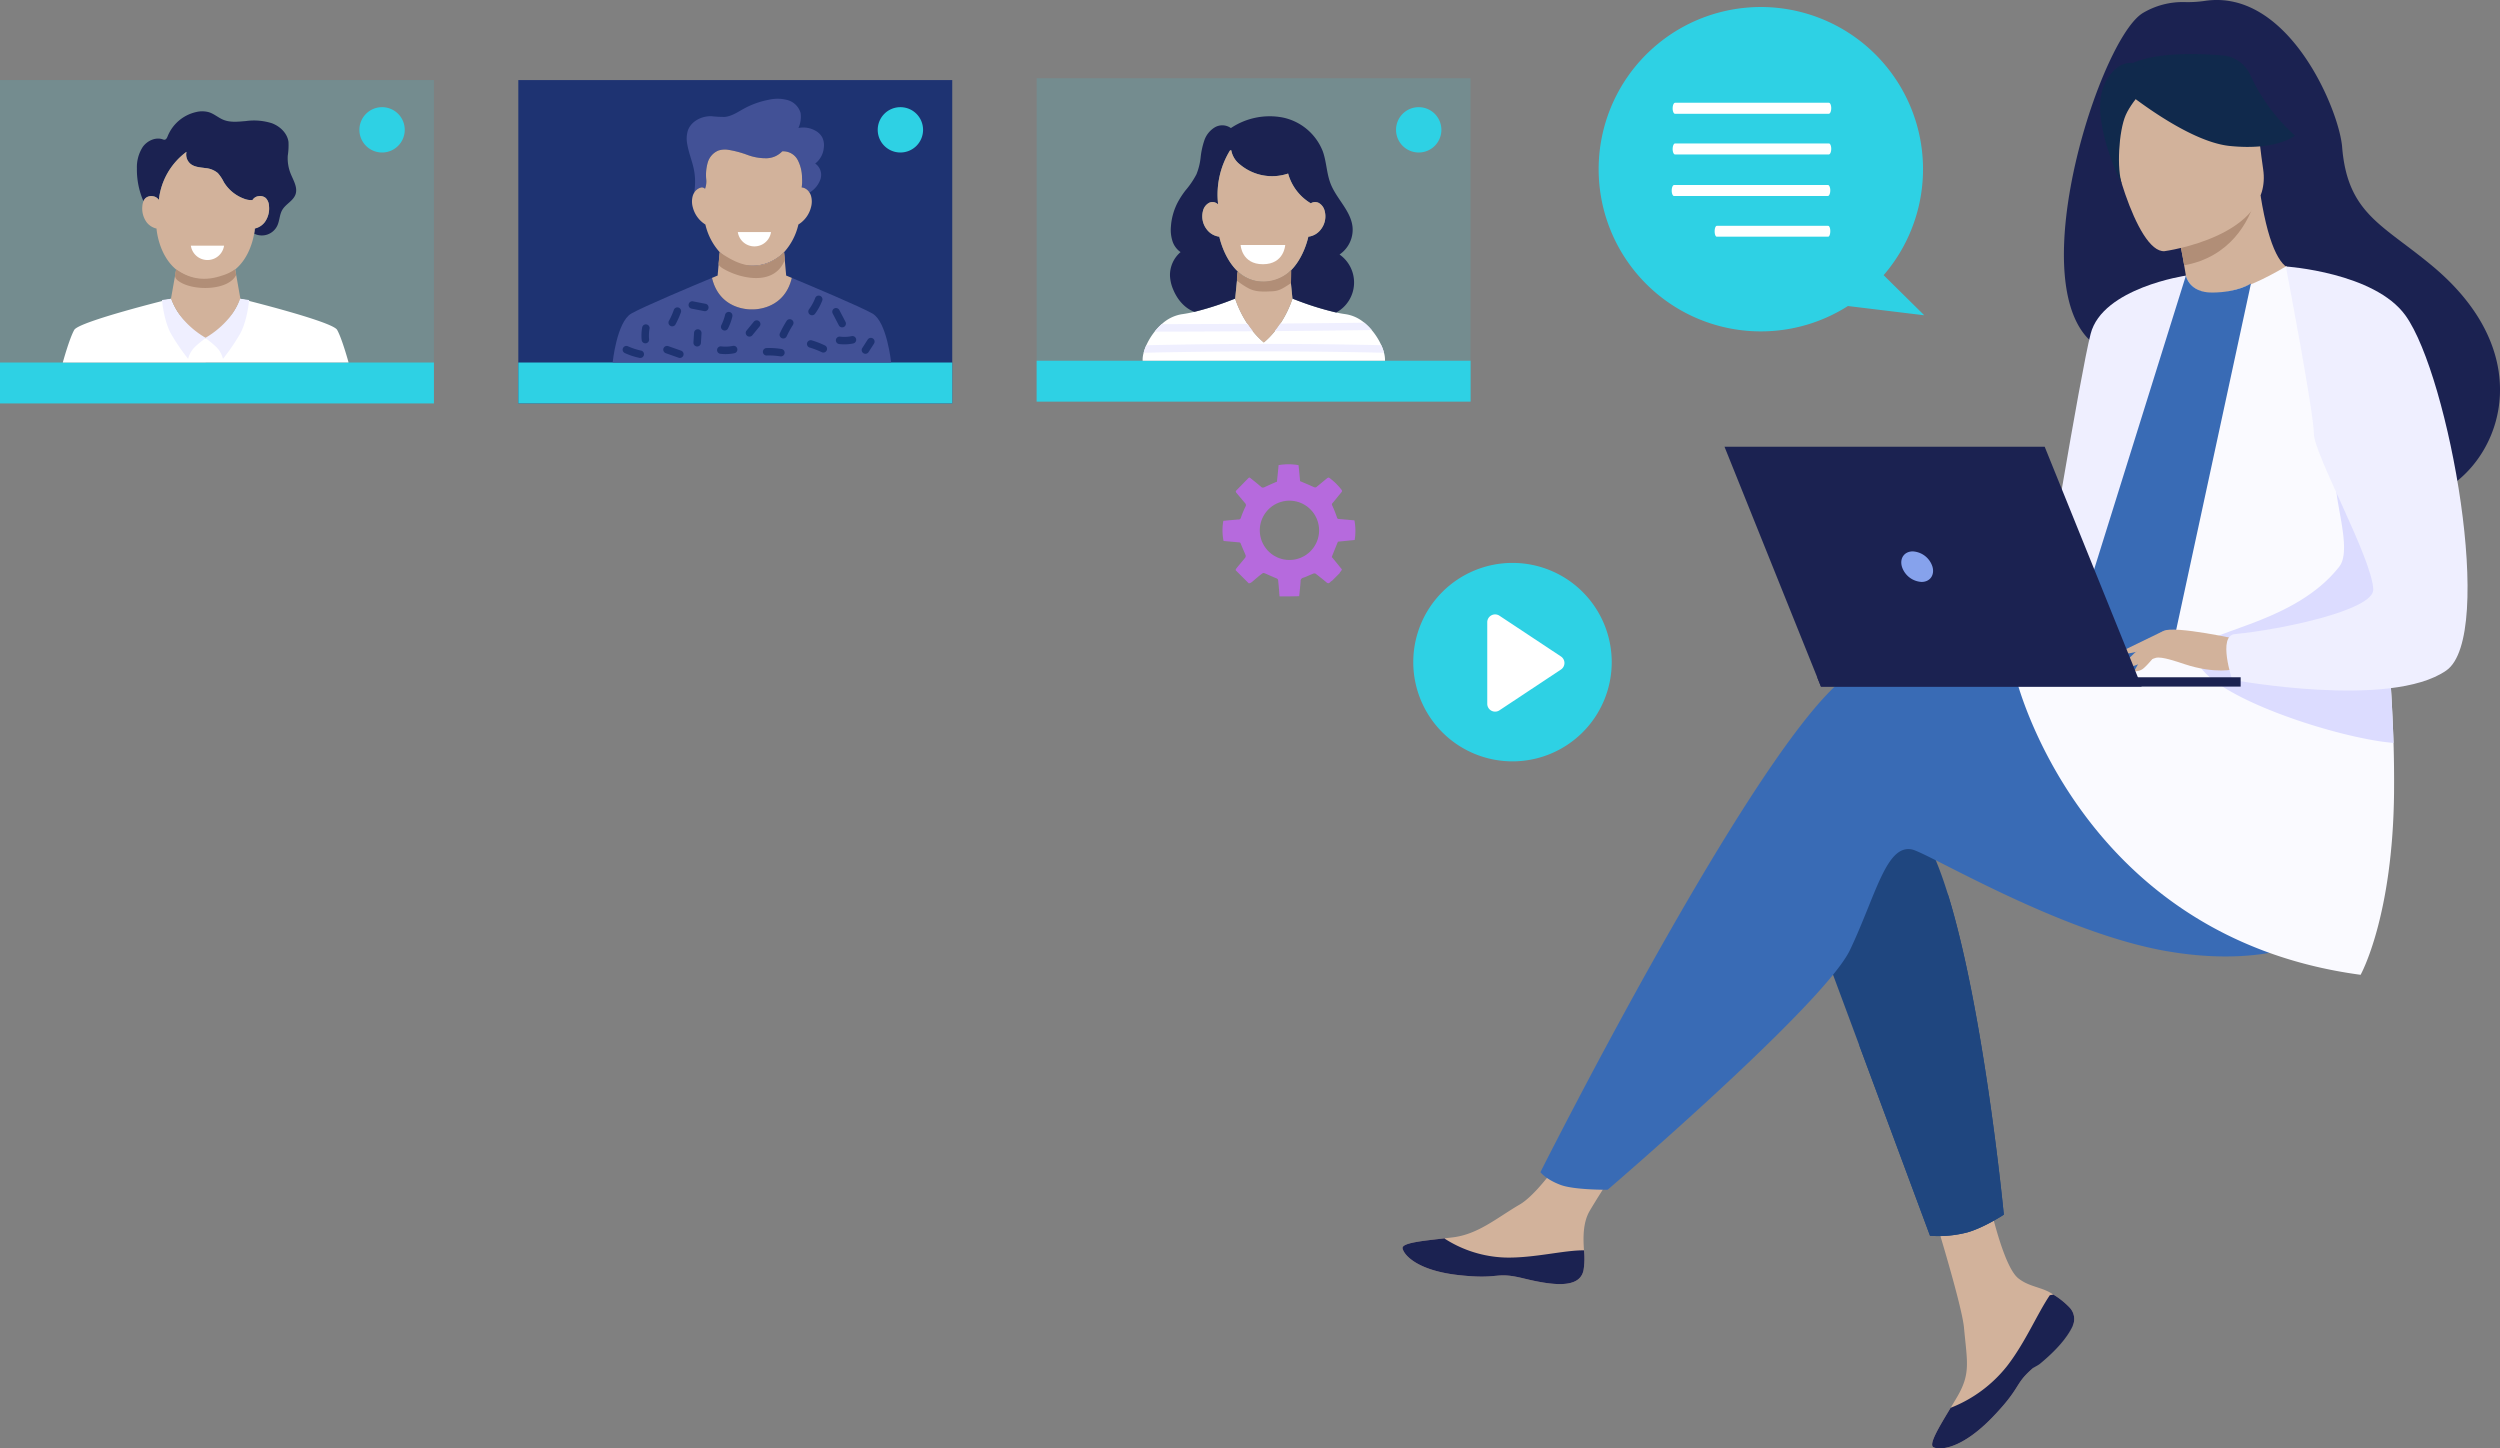 <svg xmlns="http://www.w3.org/2000/svg" xmlns:xlink="http://www.w3.org/1999/xlink" width="872.064" height="505.231" viewBox="0 0 872.064 505.231">
  <rect x="0" y="0" width="872.064" height="505.231" fill="#808080" stroke="none"/>
  <defs>
    <clipPath id="clip-path">
      <rect id="Rectangle_148406" data-name="Rectangle 148406" width="872.064" height="505.231" fill="none"/>
    </clipPath>
    <clipPath id="clip-path-2">
      <rect id="Rectangle_148405" data-name="Rectangle 148405" width="872.066" height="505.231" fill="none"/>
    </clipPath>
    <clipPath id="clip-path-3">
      <rect id="Rectangle_148397" data-name="Rectangle 148397" width="151.366" height="112.785" fill="none"/>
    </clipPath>
    <clipPath id="clip-path-4">
      <rect id="Rectangle_148401" data-name="Rectangle 148401" width="46.356" height="46.09" fill="none"/>
    </clipPath>
  </defs>
  <g id="Group_170876" data-name="Group 170876" clip-path="url(#clip-path)">
    <g id="Group_170875" data-name="Group 170875">
      <g id="Group_170874" data-name="Group 170874" clip-path="url(#clip-path-2)">
        <path id="Path_88228" data-name="Path 88228" d="M923.641,577.874a5.8,5.8,0,0,1,1.035,6.209c0,.009-.307.091-.317.1-1.5,4.138-6.143,8.69-11.889,13.305-.735.593-1.388,1.132-1.957,1.631-.15.132-.3.262-.44.394-.116.1-.228.208-.339.305-5.358,4.941-3.342,6.072-12.97,16.1-10.978,11.422-18.536,11.628-20.687,10.587-1.819-.887,1.878-6.945,5.972-13.754.2-.328.393-.661.6-.993.546-.9,1.088-1.825,1.629-2.734,4.8-8.195,3.567-12.041,2.43-24.236-.925-9.91-15.419-55.367-15.419-55.367l21.039-3.624s6.336,36.2,13.316,41.771c3.732,2.971,7.91,3.009,11.5,5.212q.38.229.746.472a27.613,27.613,0,0,1,5.756,4.625" transform="translate(-201.619 -121.671)" fill="#d2b29b"/>
        <path id="Path_88229" data-name="Path 88229" d="M924.94,592.161a5.8,5.8,0,0,1,1.035,6.209.044.044,0,0,1-.015.031c-1.834,4.134-5.886,8.674-11.441,13.274-.726.6-2.137,1.214-2.707,1.731-.15.132-.3.262-.44.394-.116.1-.228.208-.339.305-5.358,4.941-3.342,6.072-12.97,16.1-10.978,11.422-18.536,11.628-20.687,10.587-1.819-.887,1.878-6.945,5.972-13.754a46.789,46.789,0,0,0,19.569-14.42c6.37-8.129,10.7-18.489,15.029-24.85l1.238-.231a27.62,27.62,0,0,1,5.756,4.626" transform="translate(-202.918 -135.958)" fill="#1b2251"/>
        <path id="Path_88230" data-name="Path 88230" d="M699.678,562.806c-1.3,6.494-10.556,5.411-20.9,2.884s-7.884.477-22.6-1.152S637,557.42,636.551,555.231c-.4-1.941,6.871-2.626,14.672-3.525.981-.11,1.966-.231,2.951-.353,8.807-1.105,15.257-6.788,23.258-11.456,7.578-4.421,18.886-22.435,18.886-22.435l20.186,1.6s-10.593,16.089-14.689,23.084c-2.41,4.114-2.282,9.554-1.982,13.755a25.892,25.892,0,0,1-.155,6.905" transform="translate(-147.297 -119.743)" fill="#d2b29b"/>
        <path id="Path_88231" data-name="Path 88231" d="M678.781,576c-10.342-2.527-7.884.477-22.6-1.152S637,567.73,636.551,565.542c-.4-1.942,6.872-2.627,14.672-3.526l.073.15a41.492,41.492,0,0,0,21.079,6.552c9.986.242,20.563-2.619,27.458-2.507a25.86,25.86,0,0,1-.155,6.905c-1.3,6.495-10.556,5.411-20.9,2.884" transform="translate(-147.297 -130.053)" fill="#1b2251"/>
        <path id="Path_88232" data-name="Path 88232" d="M819.336,398.785l18.87,50.776,24.635,66.3a39.9,39.9,0,0,0,13.088-1.2c5.894-1.7,12.657-6.161,12.657-6.161s-6.84-71.187-19.6-112.05c-3.27-10.489-6.936-18.974-10.979-23.749-19.783-23.38-38.67,26.081-38.67,26.081" transform="translate(-189.598 -84.793)" fill="#1f467f"/>
        <path id="Path_88233" data-name="Path 88233" d="M810.7,300.556c10.741-3.465,38.767-.054,69.166,5.449a20.622,20.622,0,0,0,21.291-9.614l76.5-5.974s30.477,60.579,7.749,91.351c-13.28,17.979-40.32,21.966-67.669,17.251-37.493-6.464-83.559-34.411-89.053-35.509-8.993-1.8-12.59,16.187-21.583,35.073s-84.536,83.636-84.536,83.636-11.61.115-16.406-1.684c-5.158-1.934-7.045-4.446-7.045-4.446S782.822,309.549,810.7,300.556" transform="translate(-161.779 -67.204)" fill="#396bb5"/>
        <path id="Path_88234" data-name="Path 88234" d="M1046.813,325.195c-.329,43.96-11.673,64.156-11.673,64.156C936.647,376.139,914.854,285.56,914.854,285.56c20.378-.385,28.823-13.031,28.823-13.031l82.9-52.892,5.038-3.215,5.185-3.307s1.551,8.378,3.442,21.884a690.781,690.781,0,0,1,6.385,73.462c.158,5.547.226,11.139.181,16.732" transform="translate(-211.701 -49.316)" fill="#fafaff"/>
        <path id="Path_88235" data-name="Path 88235" d="M956.586,123.83c27.243,15,82.51,46.1,82.8,45.9,0,0,20.314,7.655,31.838,0,19.207-12.756,29.508-47.086-5.618-76.631-17.519-14.734-29.965-18.321-31.856-41.848C1032.715,38.432,1015.133-3.978,985.934.3a40.589,40.589,0,0,1-7.056.428,27.128,27.128,0,0,0-14.613,3.8c-16.408,9.769-48.52,113.492-7.679,119.3" transform="translate(-216.758 0)" fill="#1b2251"/>
        <path id="Path_88236" data-name="Path 88236" d="M991.235,131.6c-.12.078,13.4,4.695,22.447.69,8.508-3.76,14.952-17.756,14.826-17.764-3.87-.179-8.286-6.368-11.39-25.762l-1.649.591-27.706,9.969s2.007,8.891,3.306,17.355c1.092,7.106,1.68,13.915.167,14.92" transform="translate(-228.573 -20.541)" fill="#d2b29b"/>
        <path id="Path_88237" data-name="Path 88237" d="M987.763,99.506s1.1,4.8,2.719,13.758c15.915-2.865,22.747-15.124,24.988-23.727Z" transform="translate(-228.573 -20.719)" fill="#b18e77"/>
        <path id="Path_88238" data-name="Path 88238" d="M976.534,93.912s37.909-5.087,34.376-28.646-1.018-40.082-25.371-37.83-27.7,11.946-28.431,20.1,9.474,47.1,19.425,46.38" transform="translate(-221.471 -6.301)" fill="#d2b29b"/>
        <path id="Path_88239" data-name="Path 88239" d="M958.917,33.992s24.268,20.913,40.774,22.6,22.755-3.612,22.755-3.612a64.449,64.449,0,0,1-15.583-21.113,11.616,11.616,0,0,0-9.57-6.844c-11.786-1.018-34.13-1.482-38.377,8.971" transform="translate(-221.898 -5.674)" fill="#10294c"/>
        <path id="Path_88240" data-name="Path 88240" d="M972.754,33.041s-8.119,7.849-10.675,13.671c-2.467,5.618-3.207,19.056-1.243,24.393,0,0-12.648-24.6-5.487-36.544,7.593-12.671,17.4-1.52,17.4-1.52" transform="translate(-220.564 -6.596)" fill="#10294c"/>
        <path id="Path_88241" data-name="Path 88241" d="M950.748,194.885c1.145,76.737.314,60.7,8.707,67.983,2.023,1.752,7.708,2.8,15.193,3.292,23.531,1.562,64.893-2.314,66.466-6.663,5.427-15.047,1.595-19.721,6.125-42.756.47-2.45,1.055-5.1,1.741-7.99,3.775-15.821,7.45-21.2-5.944-46.621-12.148-23.024-24.53-41.868-25.665-41.194-32.047,19.024-34.868,3.192-34.868,3.192s-32.317,33.329-31.755,70.758" transform="translate(-220.006 -27.981)" fill="#fafaff"/>
        <path id="Path_88242" data-name="Path 88242" d="M843.887,458.6l24.635,66.3a39.908,39.908,0,0,0,13.088-1.2c5.894-1.7,12.657-6.161,12.657-6.161s-6.841-71.187-19.6-112.05Z" transform="translate(-195.279 -93.833)" fill="#1f467f"/>
        <path id="Path_88243" data-name="Path 88243" d="M976.976,125.087s-29.072,4.256-33.222,20.294c-3.688,14.247-16.888,94.985-16.888,94.985s5.942,13.965,13.686,6.221,24.371-80.63,24.371-80.63Z" transform="translate(-214.481 -28.946)" fill="#efefff"/>
        <path id="Path_88244" data-name="Path 88244" d="M1065.624,308.431c-21.873-1.732-77.052-20.33-67.62-33.454,4.365-6.074,33.591-8.773,48.68-28.02,4.067-5.187-.509-19.336-1.11-27.351-.249-3.453-.079-5.955,1.11-6.521,1.1-.521,2.49.928,3.928,3.306,3.781,6.2,7.9,18.748,7.9,18.748l.725-.17a690.8,690.8,0,0,1,6.385,73.462" transform="translate(-230.694 -49.284)" fill="#dcdcff"/>
        <path id="Path_88245" data-name="Path 88245" d="M1001.867,127.823,974.99,252.307,961.106,263.1l-24.782-.885,42.841-137.123s1.088,5.984,9.267,5.907c9.03-.085,13.435-3.17,13.435-3.17" transform="translate(-216.669 -28.946)" fill="#396bb5"/>
        <path id="Path_88246" data-name="Path 88246" d="M977.649,294.777s-4.864,6.274-6.458,7.023a4.76,4.76,0,0,1-2.625.563l3.277-5.9Z" transform="translate(-224.131 -68.213)" fill="#d2b29b"/>
        <path id="Path_88247" data-name="Path 88247" d="M977.588,286.371l-14.141,6.867a2.52,2.52,0,0,0,2.343.905,33.753,33.753,0,0,0,6.133-1.686Z" transform="translate(-222.946 -66.267)" fill="#d2b29b"/>
        <path id="Path_88248" data-name="Path 88248" d="M1004.548,289.333s-23.213-5.168-26.959-3.108-12.9,9.562-14.045,12.173,8.339-1.982,11.424-2.809c2-.536,7.258,1.291,9.861,2.159,10.956,3.652,17.669,1.774,17.669,1.774Z" transform="translate(-222.946 -66.121)" fill="#d2b29b"/>
        <path id="Path_88249" data-name="Path 88249" d="M1031.179,120.941s30.953,2.061,41.742,17.11c15.19,21.185,31.492,111.777,14.224,123.818-19.447,13.56-74.681,3.242-74.681,3.242s-5.173-15.36.9-15.938c16.456-1.569,48.612-8.414,48.309-15.6-.458-10.921-20.728-47.158-20.728-54.353s-9.766-58.281-9.766-58.281" transform="translate(-233.813 -27.986)" fill="#efefff"/>
        <path id="Path_88250" data-name="Path 88250" d="M824.733,307.375H972.449v3.26h-146.4Z" transform="translate(-190.847 -71.128)" fill="#1b2251"/>
        <path id="Path_88251" data-name="Path 88251" d="M928.171,286.423H816.307l-33.651-83.679H894.348Z" transform="translate(-181.11 -46.916)" fill="#1b2251"/>
        <path id="Path_88252" data-name="Path 88252" d="M863.113,255.576c-.844-2.941.857-5.326,3.8-5.326a7.633,7.633,0,0,1,6.854,5.326c.843,2.941-.858,5.326-3.8,5.326a7.632,7.632,0,0,1-6.854-5.326" transform="translate(-199.678 -57.909)" fill="#86a2ec"/>
        <g id="Group_170867" data-name="Group 170867" transform="translate(361.607 27.306)" opacity="0.15" style="mix-blend-mode: normal;isolation: isolate">
          <g id="Group_170866" data-name="Group 170866">
            <g id="Group_170865" data-name="Group 170865" clip-path="url(#clip-path-3)">
              <rect id="Rectangle_148396" data-name="Rectangle 148396" width="151.366" height="112.785" transform="translate(0 0)" fill="#2ed1e4"/>
            </g>
          </g>
        </g>
        <rect id="Rectangle_148398" data-name="Rectangle 148398" width="151.366" height="14.262" transform="translate(361.607 125.829)" fill="#2ed1e4"/>
        <path id="Path_88253" data-name="Path 88253" d="M633.591,56.544a7.908,7.908,0,1,0,7.908-7.908,7.909,7.909,0,0,0-7.908,7.908" transform="translate(-146.616 -11.255)" fill="#2ed1e4"/>
        <path id="Path_88254" data-name="Path 88254" d="M518.579,157.186h84.539a8.892,8.892,0,0,0-.345-2.784,16.312,16.312,0,0,0-.948-2.634,22.391,22.391,0,0,0-3.339-5.28,19.475,19.475,0,0,0-2.608-2.569,13.132,13.132,0,0,0-6.445-2.96c-1.078-.144-2.2-.347-3.326-.589a102.229,102.229,0,0,1-15.266-4.862,37.032,37.032,0,0,1-4.248,8.718c-.574.869-1.209,1.758-1.915,2.627a27.981,27.981,0,0,1-3.83,3.914,27.628,27.628,0,0,1-3.783-3.862,32.041,32.041,0,0,1-1.9-2.595,37.2,37.2,0,0,1-4.307-8.8,104.981,104.981,0,0,1-14.227,4.627c-1.477.347-2.955.634-4.359.824a13.5,13.5,0,0,0-7.033,3.457,20.343,20.343,0,0,0-2.47,2.62,22.166,22.166,0,0,0-2.9,4.751,16.144,16.144,0,0,0-.941,2.62,8.842,8.842,0,0,0-.347,2.778" transform="translate(-119.999 -31.357)" fill="#fff"/>
        <path id="Path_88255" data-name="Path 88255" d="M534.68,100.144a10.571,10.571,0,0,0-3.692,8.129,13.588,13.588,0,0,0,1.144,4.961c1.4,3.392,3.934,6.476,7.372,7.744a104.927,104.927,0,0,0,14.227-4.627l.935-9.45c-4.974-4.653-6.464-12.136-6.464-12.136a6.478,6.478,0,0,1-4.424-2.607,7.4,7.4,0,0,1-1.255-6.47,4.317,4.317,0,0,1,2.059-2.712,2.706,2.706,0,0,1,3.1.444l.091-.071a29.435,29.435,0,0,1,4.163-18.685l.425-.058a8.105,8.105,0,0,0,3.091,5.012A17.43,17.43,0,0,0,572.2,72.735a17.5,17.5,0,0,0,7.907,10.385,2.828,2.828,0,0,1,2.765-.144,4.33,4.33,0,0,1,2.052,2.712,7.379,7.379,0,0,1-1.255,6.47,6.448,6.448,0,0,1-4.418,2.607s-1.49,7.489-6.47,12.136v.006l.935,9.444a102.352,102.352,0,0,0,15.267,4.862,11.926,11.926,0,0,0,1.157-20.233,10.483,10.483,0,0,0,4.536-9.567c-.569-5.659-5.555-9.8-7.64-15.09-1.412-3.6-1.431-7.613-2.712-11.26a19.167,19.167,0,0,0-13.913-11.855,24.294,24.294,0,0,0-18.174,3.666,5.181,5.181,0,0,0-5.562-.281,8.551,8.551,0,0,0-3.712,4.614,27.779,27.779,0,0,0-1.28,5.9,21.89,21.89,0,0,1-1.445,5.862,29.941,29.941,0,0,1-3.81,5.621,29.915,29.915,0,0,0-2.692,4.117,21.4,21.4,0,0,0-2.418,8.5,13,13,0,0,0,.575,5.208,7.416,7.416,0,0,0,2.791,3.725" transform="translate(-122.872 -12.2)" fill="#1b2251"/>
        <path id="Path_88256" data-name="Path 88256" d="M561.51,123.325l-.935,9.45s2.791,9.267,9.993,15.26c7.208-5.993,9.992-15.26,9.992-15.26l-.935-9.444a13.114,13.114,0,0,1-18.116-.006" transform="translate(-129.72 -28.538)" fill="#d2b29b"/>
        <path id="Path_88257" data-name="Path 88257" d="M551.075,87a2.706,2.706,0,0,0-3.1-.444,4.316,4.316,0,0,0-2.058,2.712,7.4,7.4,0,0,0,1.254,6.47,6.476,6.476,0,0,0,4.425,2.608s1.49,7.483,6.463,12.136a13.116,13.116,0,0,0,18.116.006v-.006c4.98-4.647,6.469-12.136,6.469-12.136a6.447,6.447,0,0,0,4.418-2.608,7.376,7.376,0,0,0,1.255-6.47,4.328,4.328,0,0,0-2.052-2.712,2.828,2.828,0,0,0-2.765.144,17.5,17.5,0,0,1-7.907-10.384A17.431,17.431,0,0,1,558.846,73.2a8.107,8.107,0,0,1-3.091-5.013l-.425.059a29.438,29.438,0,0,0-4.163,18.684Z" transform="translate(-126.262 -15.778)" fill="#d2b29b"/>
        <path id="Path_88258" data-name="Path 88258" d="M561.721,123.1a12.966,12.966,0,0,0,5.97,3.17,14.045,14.045,0,0,0,12.643-3.718c.015-.014-.069,4.558-.125,4.595-3,1.96-4.154,2.726-6.667,2.833-2.982.126-5.7.3-8.307-1.151a28.458,28.458,0,0,1-3.834-2.556c-.038-.028-.006-3.439.32-3.174" transform="translate(-129.908 -28.36)" fill="#b18e77"/>
        <path id="Path_88259" data-name="Path 88259" d="M578.612,111.184H563.047s.336,6.714,7.783,6.714,7.782-6.714,7.782-6.714" transform="translate(-130.292 -25.728)" fill="#fff"/>
        <path id="Path_88260" data-name="Path 88260" d="M578.561,149.387c2.4-.02,4.817-.046,7.222-.065q13.292-.118,26.585-.3a19.337,19.337,0,0,0-2.608-2.569c-2.777.039-5.562.072-8.338.1q-10.469.118-20.946.2c-.575.869-1.209,1.758-1.915,2.627" transform="translate(-133.882 -33.89)" fill="#efefff"/>
        <path id="Path_88261" data-name="Path 88261" d="M524.033,149.687q6.725,0,13.45-.026,10.42-.039,20.847-.1c-.7-.862-1.333-1.732-1.9-2.595l-3.3.02q-13.311.068-26.624.085a20.394,20.394,0,0,0-2.47,2.621" transform="translate(-121.264 -34.008)" fill="#efefff"/>
        <path id="Path_88262" data-name="Path 88262" d="M519.033,159.168q8.293-.187,16.593-.3,19.067-.265,38.126-.138,14.567.108,29.128.431a16.332,16.332,0,0,0-.948-2.633q-5.7-.128-11.4-.216-14.784-.235-29.573-.235-4.274.01-8.547.026-16.214.078-32.435.444a16.433,16.433,0,0,0-.941,2.621" transform="translate(-120.107 -36.117)" fill="#efefff"/>
        <rect id="Rectangle_148399" data-name="Rectangle 148399" width="151.366" height="112.785" transform="translate(180.804 27.933)" fill="#1e3372"/>
        <rect id="Rectangle_148400" data-name="Rectangle 148400" width="151.366" height="14.262" transform="translate(180.804 126.456)" fill="#2ed1e4"/>
        <path id="Path_88263" data-name="Path 88263" d="M398.352,56.544a7.908,7.908,0,1,0,7.908-7.908,7.909,7.909,0,0,0-7.908,7.908" transform="translate(-92.18 -11.255)" fill="#2ed1e4"/>
        <path id="Path_88264" data-name="Path 88264" d="M278.056,155.641h97.133s-1.451-14.168-6.5-17.077c-4.189-2.4-22.141-9.94-28.147-12.443-2.725,11.6-13.92,10.992-13.92,10.992s-11.2.607-13.927-10.992c-6.006,2.5-23.958,10.038-28.147,12.443-5.045,2.908-6.5,17.077-6.5,17.077" transform="translate(-64.343 -29.185)" fill="#425196"/>
        <path id="Path_88265" data-name="Path 88265" d="M345.009,63.13l.026.026a5.72,5.72,0,0,1,5.352,3.032,13.579,13.579,0,0,1,1.5,6.274,13.76,13.76,0,0,1-.118,3.241v.065a2.088,2.088,0,0,1,.569.072,3.776,3.776,0,0,1,2.157,1.7l.1-.065a8.666,8.666,0,0,0,3.751-4.673,4.823,4.823,0,0,0-1.862-5.385,7.777,7.777,0,0,0,2.993-5.47,6.316,6.316,0,0,0-.51-3.608,5.919,5.919,0,0,0-2.451-2.4A8.589,8.589,0,0,0,350.74,55l-.092-.033a9.388,9.388,0,0,0,.745-5.176,6.572,6.572,0,0,0-4.535-4.509,13.507,13.507,0,0,0-6.62-.1,29.654,29.654,0,0,0-8.64,3.1c-2.124,1.163-4.2,2.62-6.607,2.868a37.032,37.032,0,0,1-4.732-.248c-3.425-.085-7.078,1.778-8.2,5.019a9.76,9.76,0,0,0-.2,4.778c.5,2.98,1.706,5.8,2.3,8.757a22,22,0,0,1,.091,8.169,3.785,3.785,0,0,1,2.209-1.784,1.452,1.452,0,0,1,1.581.392,7.243,7.243,0,0,0,.406-3.5,15.857,15.857,0,0,1,.542-5.66,6.5,6.5,0,0,1,3.647-4.163,7.347,7.347,0,0,1,3.392-.3,35.221,35.221,0,0,1,6.79,1.791,18.4,18.4,0,0,0,6.888,1.17,7.8,7.8,0,0,0,5.3-2.438" transform="translate(-72.12 -10.371)" fill="#425196"/>
        <path id="Path_88266" data-name="Path 88266" d="M325.1,122.605s-.732.3-1.967.817c2.725,11.6,13.926,10.992,13.926,10.992s11.195.607,13.92-10.992c-1.235-.517-1.967-.817-1.967-.817l-.726-8.149a15.678,15.678,0,0,1-22.461,0Z" transform="translate(-74.774 -26.486)" fill="#d2b29b"/>
        <path id="Path_88267" data-name="Path 88267" d="M323.723,103.677a15.68,15.68,0,0,0,22.461,0,21.619,21.619,0,0,0,4.993-9.659,9.894,9.894,0,0,0,4.392-6.013,7.311,7.311,0,0,0-.019-4.071,5.048,5.048,0,0,0-.5-1.058,3.773,3.773,0,0,0-2.157-1.7,2.087,2.087,0,0,0-.568-.072v-.065a13.8,13.8,0,0,0,.118-3.241,13.589,13.589,0,0,0-1.5-6.274,5.72,5.72,0,0,0-5.352-3.032l-.026-.026a7.8,7.8,0,0,1-5.3,2.437,18.37,18.37,0,0,1-6.888-1.17,35.265,35.265,0,0,0-6.791-1.79,7.348,7.348,0,0,0-3.392.3,6.5,6.5,0,0,0-3.646,4.163,15.839,15.839,0,0,0-.543,5.66,7.243,7.243,0,0,1-.405,3.5,1.454,1.454,0,0,0-1.582-.392,3.785,3.785,0,0,0-2.209,1.784,4.587,4.587,0,0,0-.451.974,7.31,7.31,0,0,0-.019,4.071,9.95,9.95,0,0,0,4.392,6.019,21.651,21.651,0,0,0,4.993,9.653" transform="translate(-72.675 -15.707)" fill="#d2b29b"/>
        <path id="Path_88268" data-name="Path 88268" d="M346.441,105.322H334.859a5.854,5.854,0,0,0,11.582,0" transform="translate(-77.488 -24.372)" fill="#fff"/>
        <path id="Path_88269" data-name="Path 88269" d="M367.081,138.973a18.29,18.29,0,0,0,1.6-2.638c.2-.425.392-.855.561-1.294a1.307,1.307,0,0,1,2.479.83,19.524,19.524,0,0,1-2.455,4.533,1.307,1.307,0,1,1-2.187-1.431" transform="translate(-84.894 -31.041)" fill="#1e3372"/>
        <path id="Path_88270" data-name="Path 88270" d="M378.434,139.938a1.332,1.332,0,0,1,1.761.565l2.15,4.134a1.308,1.308,0,1,1-2.326,1.2q-1.075-2.067-2.15-4.134a1.323,1.323,0,0,1,.565-1.761" transform="translate(-87.409 -32.352)" fill="#1e3372"/>
        <path id="Path_88271" data-name="Path 88271" d="M391.294,156.869l1.884-2.941a1.343,1.343,0,0,1,.827-.563,1.306,1.306,0,0,1,1.36,1.995l-1.884,2.941a1.348,1.348,0,0,1-.826.564,1.307,1.307,0,0,1-1.361-2" transform="translate(-90.499 -35.483)" fill="#1e3372"/>
        <path id="Path_88272" data-name="Path 88272" d="M366.3,155.291a1.335,1.335,0,0,1,1.655-.825,29.94,29.94,0,0,1,4.4,1.7,1.438,1.438,0,0,1,.748.642,1.334,1.334,0,0,1,.077,1.012,1.318,1.318,0,0,1-.642.748,1.263,1.263,0,0,1-1.013.078,29.908,29.908,0,0,0-4.4-1.7,1.319,1.319,0,0,1-.825-1.655" transform="translate(-84.746 -35.73)" fill="#1e3372"/>
        <path id="Path_88273" data-name="Path 88273" d="M353.864,149.87a38.48,38.48,0,0,1,2.413-4.441,1.307,1.307,0,0,1,2.187,1.431,36,36,0,0,0-1.965,3.512c-.052.109-.1.218-.155.328a1.434,1.434,0,0,1-.642.748,1.34,1.34,0,0,1-1.013.077,1.323,1.323,0,0,1-.748-.642,1.272,1.272,0,0,1-.077-1.013" transform="translate(-81.868 -33.516)" fill="#1e3372"/>
        <path id="Path_88274" data-name="Path 88274" d="M347.628,157.955a25.889,25.889,0,0,1,4.973.31,1.417,1.417,0,0,1,.888.428,1.307,1.307,0,0,1-1.052,2.181,25.9,25.9,0,0,0-4.973-.31,1.312,1.312,0,0,1-.888-.428,1.307,1.307,0,0,1,1.052-2.181" transform="translate(-80.12 -36.548)" fill="#1e3372"/>
        <path id="Path_88275" data-name="Path 88275" d="M338.661,149.046l2.515-3.074a1.413,1.413,0,0,1,.826-.563,1.333,1.333,0,0,1,.983.185,1.316,1.316,0,0,1,.564.827,1.272,1.272,0,0,1-.186.983l-2.515,3.073a1.414,1.414,0,0,1-.826.564,1.33,1.33,0,0,1-.983-.186,1.315,1.315,0,0,1-.564-.826,1.271,1.271,0,0,1,.186-.983" transform="translate(-78.319 -33.642)" fill="#1e3372"/>
        <path id="Path_88276" data-name="Path 88276" d="M327.406,146.032c.018-.035.035-.071.054-.107a16.976,16.976,0,0,0,1.217-3.481,1.31,1.31,0,0,1,.642-.747,1.336,1.336,0,0,1,1.013-.078,1.319,1.319,0,0,1,.747.642,1.487,1.487,0,0,1,.078,1.013,18.216,18.216,0,0,1-1.563,4.189,1.31,1.31,0,0,1-.826.564,1.329,1.329,0,0,1-.983-.186,1.315,1.315,0,0,1-.564-.826,1.509,1.509,0,0,1,.186-.983" transform="translate(-75.716 -32.756)" fill="#1e3372"/>
        <path id="Path_88277" data-name="Path 88277" d="M312.936,137.061a1.258,1.258,0,0,1,.959-.335l4.359.849a1.439,1.439,0,0,1,.888.428,1.307,1.307,0,0,1-.093,1.846,1.258,1.258,0,0,1-.959.335l-4.36-.849a1.441,1.441,0,0,1-.887-.428,1.307,1.307,0,0,1,.093-1.846" transform="translate(-72.314 -31.636)" fill="#1e3372"/>
        <path id="Path_88278" data-name="Path 88278" d="M303.608,144.1c.186-.34.362-.686.534-1.034a27.976,27.976,0,0,0,1.114-2.672,1.307,1.307,0,1,1,2.479.83,29.954,29.954,0,0,1-1.94,4.307,1.315,1.315,0,0,1-.826.564,1.307,1.307,0,0,1-1.361-2" transform="translate(-70.211 -32.28)" fill="#1e3372"/>
        <path id="Path_88279" data-name="Path 88279" d="M314.929,150.658a1.307,1.307,0,1,1,2.609.164q-.1,1.7-.209,3.393a1.307,1.307,0,1,1-2.609-.164q.1-1.7.209-3.393" transform="translate(-72.827 -34.578)" fill="#1e3372"/>
        <path id="Path_88280" data-name="Path 88280" d="M326.822,157.135a12.508,12.508,0,0,0,4.125-.161,1.307,1.307,0,1,1,.535,2.559,15.545,15.545,0,0,1-4.824.212,1.307,1.307,0,1,1,.164-2.609" transform="translate(-75.306 -36.319)" fill="#1e3372"/>
        <path id="Path_88281" data-name="Path 88281" d="M301.082,157.882a1.329,1.329,0,0,1,1.655-.825l4.479,1.582a1.307,1.307,0,0,1-.83,2.479l-4.479-1.582a1.325,1.325,0,0,1-.825-1.655" transform="translate(-69.654 -36.328)" fill="#1e3372"/>
        <path id="Path_88282" data-name="Path 88282" d="M291.35,148.43a1.437,1.437,0,0,1,.428-.888,1.335,1.335,0,0,1,.959-.334,1.317,1.317,0,0,1,.887.428,1.261,1.261,0,0,1,.335.958,14.492,14.492,0,0,0-.2,3.511c0,.049.008.1.013.148a1.416,1.416,0,0,1-.186.983,1.308,1.308,0,0,1-1.809.378,1.265,1.265,0,0,1-.563-.826,15.623,15.623,0,0,1,.138-4.358" transform="translate(-67.367 -34.063)" fill="#1e3372"/>
        <path id="Path_88283" data-name="Path 88283" d="M282.646,157.883a1.321,1.321,0,0,1,1.655-.825,23.411,23.411,0,0,0,4.84,1.591,1.3,1.3,0,0,1,.748.642,1.331,1.331,0,0,1,.077,1.012,1.313,1.313,0,0,1-.642.748,1.512,1.512,0,0,1-1.012.077,23.371,23.371,0,0,1-4.841-1.59,1.422,1.422,0,0,1-.748-.642,1.337,1.337,0,0,1-.077-1.013" transform="translate(-65.39 -36.323)" fill="#1e3372"/>
        <path id="Path_88284" data-name="Path 88284" d="M380.751,152.709a12.509,12.509,0,0,0,4.125-.161,1.307,1.307,0,1,1,.535,2.559,15.546,15.546,0,0,1-4.824.212,1.307,1.307,0,1,1,.164-2.609" transform="translate(-87.785 -35.295)" fill="#1e3372"/>
        <path id="Path_88285" data-name="Path 88285" d="M326.546,114.494c5.871,3.985,10.539,5.8,16.293,3.941a17.479,17.479,0,0,0,6.129-3.994,25.174,25.174,0,0,1,.283,2.673c-3.513,9.1-14.917,6.674-20.788,3.493-1.544-.836-2.43-1.469-2.322-2.406.065-.554.341-3.75.406-3.706" transform="translate(-75.468 -26.482)" fill="#b18e77"/>
        <path id="Path_88286" data-name="Path 88286" d="M824.922,96.709,839.09,110.7l-26.623-3.226a56.574,56.574,0,1,1,12.454-10.766" transform="translate(-167.864 -0.723)" fill="#2ed1e4"/>
        <g id="Group_170870" data-name="Group 170870" transform="translate(426.454 161.952)" opacity="0.8" style="mix-blend-mode: normal;isolation: isolate">
          <g id="Group_170869" data-name="Group 170869">
            <g id="Group_170868" data-name="Group 170868" clip-path="url(#clip-path-4)">
              <path id="Path_88287" data-name="Path 88287" d="M565.771,251.209c.959-.8,1.918-1.679,2.957-2.4a.718.718,0,0,1,.8-.08c1.358.56,2.712,1.2,4.076,1.758a.85.85,0,0,1,.639.719c.16,1.518.32,3.114.4,4.635,0,.241.081.48.081.96,2.317,0,4.555,0,6.872-.081.16-1.838.4-3.6.479-5.274a1.129,1.129,0,0,1,.8-1.119c1.279-.4,2.477-1.038,3.756-1.518a1.126,1.126,0,0,1,.719.081c1.2.959,2.477,1.918,3.675,2.956.56.48.959.48,1.439-.08a4.457,4.457,0,0,1,.639-.48l2.558-2.557c.08-.081.08-.241.16-.32.878-1.119.8-.879,0-1.838-.959-1.2-2-2.477-2.878-3.516.719-1.838,1.439-3.6,2.158-5.354,1.918-.16,3.835-.4,5.834-.56a19.846,19.846,0,0,0-.081-6.872c-1.839-.16-3.6-.32-5.434-.48-.319,0-.479-.08-.639-.479a38.808,38.808,0,0,0-1.679-4.236.7.7,0,0,1,.16-.879c1.039-1.2,2-2.478,3.037-3.676.241-.319.32-.56.079-.879a20.872,20.872,0,0,0-4.235-4.157c-.32-.24-.56-.08-.8.081-1.2.959-2.4,2-3.6,2.957-.319.319-.559.319-1.038.159-1.519-.719-3.114-1.358-4.8-2.077-.16-1.679-.319-3.675-.559-5.594a20.308,20.308,0,0,0-6.953,0c-.16,2-.4,4-.56,5.754q-2.277.959-4.32,1.918c-.56.241-.879.241-1.279-.159-1.119-.96-2.317-1.918-3.516-2.878-.241-.16-.48-.479-.8-.16-1.439,1.439-2.8,2.878-4.235,4.32-.32.319-.241.56,0,.879,1.038,1.2,2,2.4,3.037,3.6a.977.977,0,0,1,.079,1.279,35.694,35.694,0,0,0-1.518,3.676.826.826,0,0,1-.915.726l-.044-.007c-1.758.16-3.516.32-5.2.48a18.961,18.961,0,0,0,.081,7.032c1.758.16,3.6.32,5.354.48.48,0,.56.24.719.639.479,1.279,1.119,2.558,1.6,3.835a.945.945,0,0,1-.08.8c-.879,1.119-1.759,2.157-2.712,3.277-.48.639-.719.879-.639,1.2l4.555,4.555c.639-.087.958-.327,1.758-1.046m5.114-10.146a10.341,10.341,0,1,1,14.625,0,10.347,10.347,0,0,1-14.625,0" transform="translate(-554.848 -210.711)" fill="#c364f4"/>
            </g>
          </g>
        </g>
        <g id="Group_170873" data-name="Group 170873" transform="translate(0 27.933)" opacity="0.15" style="mix-blend-mode: normal;isolation: isolate">
          <g id="Group_170872" data-name="Group 170872">
            <g id="Group_170871" data-name="Group 170871" clip-path="url(#clip-path-3)">
              <rect id="Rectangle_148402" data-name="Rectangle 148402" width="151.366" height="112.785" transform="translate(0 0)" fill="#2ed1e4"/>
            </g>
          </g>
        </g>
        <rect id="Rectangle_148404" data-name="Rectangle 148404" width="151.366" height="14.262" transform="translate(0 126.456)" fill="#2ed1e4"/>
        <path id="Path_88288" data-name="Path 88288" d="M163.113,56.544a7.908,7.908,0,1,0,7.908-7.908,7.909,7.909,0,0,0-7.908,7.908" transform="translate(-37.745 -11.255)" fill="#2ed1e4"/>
        <path id="Path_88289" data-name="Path 88289" d="M28.5,157.831H78.345v-.02h49.837s-2.3-8.417-4-11.384-33.728-10.843-33.728-10.843a26.413,26.413,0,0,1-12.11,13.75v.02A26.377,26.377,0,0,1,66.229,135.6S34.193,143.48,32.5,146.447s-4,11.384-4,11.384" transform="translate(-6.595 -31.375)" fill="#fff"/>
        <path id="Path_88290" data-name="Path 88290" d="M62.129,70.446a27.752,27.752,0,0,0,2.228,11.306l.1.039a2.927,2.927,0,0,1,.719-1.013,3.109,3.109,0,0,1,2.536-.64,2.922,2.922,0,0,1,2.078,1.307,23.99,23.99,0,0,1,9.646-16.8,4.233,4.233,0,0,0,1.393,4.2c1.411,1.144,3.365,1.222,5.169,1.476a7.755,7.755,0,0,1,4.353,1.732,14.025,14.025,0,0,1,2.1,3.157,13.777,13.777,0,0,0,7.065,5.8,6.729,6.729,0,0,0,2.921.47,2.893,2.893,0,0,1,2.1-1.36,3.112,3.112,0,0,1,2.536.64,4.1,4.1,0,0,1,1.137,2.765,8.159,8.159,0,0,1-1.457,5.627,6.033,6.033,0,0,1-3.516,2.254l.026.118s-.046.633-.229,1.666a5.968,5.968,0,0,0,8.1-2.849c.791-1.725.745-3.771,1.7-5.412,1.2-2.071,3.829-3.163,4.62-5.424.85-2.431-.778-4.941-1.726-7.332a14.45,14.45,0,0,1-.973-6.156,24.075,24.075,0,0,0,.254-4.836c-.412-3.019-2.935-5.431-5.784-6.5a20.721,20.721,0,0,0-9.032-.772c-2.646.222-5.418.576-7.881-.424-1.745-.706-3.2-2.052-4.98-2.627a8.719,8.719,0,0,0-4.529-.085,14.05,14.05,0,0,0-9.933,8.411c-.216.562-.536,1.242-1.144,1.255a1.638,1.638,0,0,1-.595-.144c-2.5-.863-5.378.477-6.94,2.62a13.039,13.039,0,0,0-2.058,7.535" transform="translate(-14.376 -11.689)" fill="#1b2251"/>
        <path id="Path_88291" data-name="Path 88291" d="M79.4,122.3l-1.81,10.228A26.381,26.381,0,0,0,89.7,146.276v-.02a26.417,26.417,0,0,0,12.11-13.75L100,122.278a15.614,15.614,0,0,1-10.3,3.451v.019A15.624,15.624,0,0,1,79.4,122.3" transform="translate(-17.954 -28.296)" fill="#d2b29b"/>
        <path id="Path_88292" data-name="Path 88292" d="M103,85.733a6.72,6.72,0,0,1-2.921-.47,13.772,13.772,0,0,1-7.064-5.8,14.054,14.054,0,0,0-2.1-3.157,7.749,7.749,0,0,0-4.353-1.732c-1.8-.255-3.758-.334-5.169-1.477A4.233,4.233,0,0,1,80,68.9a23.984,23.984,0,0,0-9.646,16.8,2.925,2.925,0,0,0-2.078-1.307,3.108,3.108,0,0,0-2.536.64,2.919,2.919,0,0,0-.719,1.013A5.369,5.369,0,0,0,64.6,87.8a8.159,8.159,0,0,0,1.457,5.627,6.037,6.037,0,0,0,3.516,2.254l-.026.118s.633,9.019,6.836,14.149a15.624,15.624,0,0,0,10.306,3.45v-.019a15.616,15.616,0,0,0,10.3-3.451c4.555-3.758,6.1-9.626,6.607-12.482.183-1.032.229-1.666.229-1.666l-.026-.118a6.038,6.038,0,0,0,3.516-2.255,8.158,8.158,0,0,0,1.457-5.627,4.1,4.1,0,0,0-1.137-2.764,3.11,3.11,0,0,0-2.536-.641,2.893,2.893,0,0,0-2.1,1.36" transform="translate(-14.94 -15.943)" fill="#d2b29b"/>
        <path id="Path_88293" data-name="Path 88293" d="M79.862,122.255c5.336,3.8,10.632,3.967,15.861,2.2a15.927,15.927,0,0,0,4.65-2.2,13.017,13.017,0,0,1,.352,2.014c-2.588,5.175-13.9,5.623-19.233,2.588-1.4-.8-1.949-1.406-2.044-2.3a9.774,9.774,0,0,1,.415-2.3" transform="translate(-18.384 -28.29)" fill="#b18e77"/>
        <path id="Path_88294" data-name="Path 88294" d="M98.2,111.509H86.622a5.854,5.854,0,0,0,11.582,0" transform="translate(-20.045 -25.804)" fill="#fff"/>
        <path id="Path_88295" data-name="Path 88295" d="M76.643,135.611l-3.139.438s.639,7.284,3.194,11.821a70.827,70.827,0,0,0,5.943,8.69,8.6,8.6,0,0,1,2.556-4.345,34.981,34.981,0,0,1,3.643-2.943,31.147,31.147,0,0,1-8.691-7.408,19.35,19.35,0,0,1-3.506-6.253" transform="translate(-17.009 -31.381)" fill="#efefff"/>
        <path id="Path_88296" data-name="Path 88296" d="M105.321,135.611l3.139.438s-.639,7.284-3.194,11.821a70.826,70.826,0,0,1-5.943,8.69,8.6,8.6,0,0,0-2.556-4.345,34.98,34.98,0,0,0-3.643-2.943,31.147,31.147,0,0,0,8.691-7.408,19.35,19.35,0,0,0,3.506-6.253" transform="translate(-21.549 -31.381)" fill="#efefff"/>
        <path id="Path_88297" data-name="Path 88297" d="M710.635,290.092A34.612,34.612,0,1,0,676.023,324.7a34.612,34.612,0,0,0,34.612-34.612" transform="translate(-148.425 -59.119)" fill="#2ed1e4"/>
        <path id="Path_88298" data-name="Path 88298" d="M679.241,312.3l21.451-14.221a2.739,2.739,0,0,0,0-4.565L679.241,279.3a2.739,2.739,0,0,0-4.253,2.283v28.44a2.739,2.739,0,0,0,4.253,2.283" transform="translate(-156.195 -64.524)" fill="#fff"/>
        <path id="Path_88299" data-name="Path 88299" d="M759.969,50.487h53.608c.487,0,.869-.862.869-1.964a3.559,3.559,0,0,0-.206-1.254c-.158-.406-.381-.629-.631-.629H760c-.486,0-.868.862-.868,1.964a3.561,3.561,0,0,0,.206,1.254c.158.406.381.629.631.629" transform="translate(-175.666 -10.793)" fill="#fff"/>
        <path id="Path_88300" data-name="Path 88300" d="M759.969,68.945h53.608c.487,0,.869-.862.869-1.964a3.559,3.559,0,0,0-.206-1.254c-.158-.406-.381-.629-.631-.629H760c-.486,0-.868.862-.868,1.964a3.561,3.561,0,0,0,.206,1.254c.158.406.381.629.631.629" transform="translate(-175.666 -15.064)" fill="#fff"/>
        <path id="Path_88301" data-name="Path 88301" d="M759.541,87.806h53.608c.486,0,.868-.862.868-1.964a3.559,3.559,0,0,0-.206-1.254c-.158-.406-.381-.629-.631-.629H759.572c-.486,0-.868.862-.868,1.964a3.561,3.561,0,0,0,.206,1.254c.158.406.381.629.631.629" transform="translate(-175.567 -19.429)" fill="#fff"/>
        <path id="Path_88302" data-name="Path 88302" d="M778.938,106.283h38.826c.435,0,.763-.832.763-1.935a4.32,4.32,0,0,0-.106-.989c-.132-.542-.37-.866-.639-.866H778.956c-.435,0-.763.832-.763,1.935a4.324,4.324,0,0,0,.106.989c.132.542.37.866.639.866" transform="translate(-180.077 -23.717)" fill="#fff"/>
      </g>
    </g>
  </g>
</svg>
